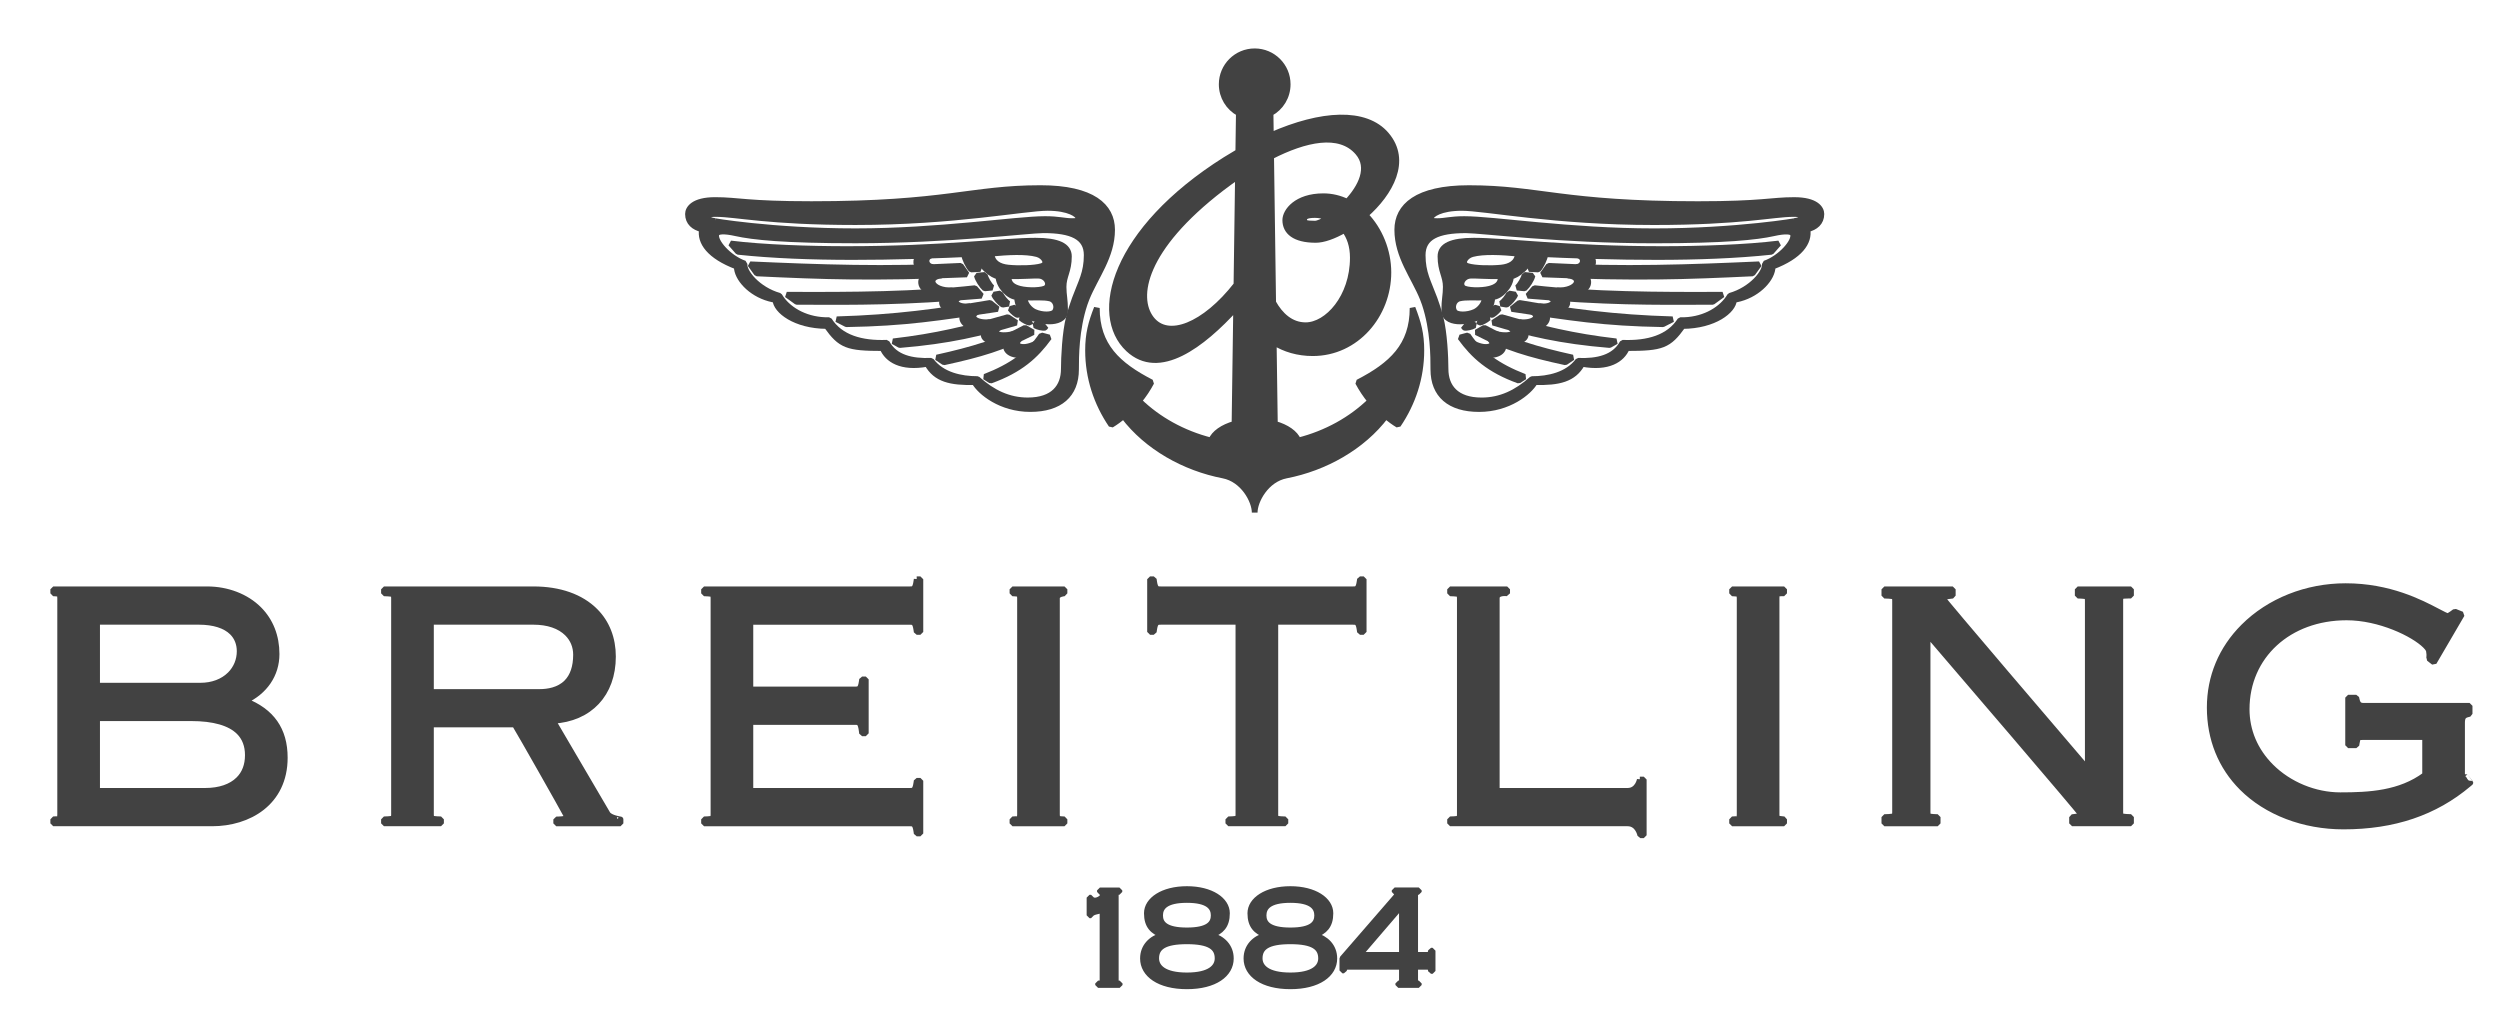 <svg width="175" height="72" viewBox="0 0 175 72" fill="none" xmlns="http://www.w3.org/2000/svg">
<path d="M17.148 49.06C18.536 48.419 19.361 47.221 19.361 45.784C19.361 44.542 18.934 43.457 18.125 42.649C17.237 41.761 15.915 41.251 14.498 41.251H3.726V41.534C3.726 41.534 4.12 41.55 4.154 41.584C4.192 41.622 4.211 41.72 4.211 41.873V57.014C4.211 57.167 4.192 57.264 4.154 57.303C4.12 57.337 3.726 57.353 3.726 57.353V57.636H14.851C17.381 57.636 19.935 56.213 19.935 53.036C19.934 51.079 19.014 49.781 17.148 49.06ZM16.257 44.269C16.597 44.608 16.776 45.064 16.776 45.587C16.776 46.205 16.538 46.783 16.107 47.214C15.603 47.719 14.866 47.996 14.036 47.996H6.797V43.528H13.924C14.966 43.528 15.772 43.785 16.257 44.269ZM16.706 54.56C16.183 55.082 15.373 55.359 14.365 55.359H6.797V50.274H13.373C14.963 50.274 16.095 50.599 16.735 51.239C17.143 51.647 17.349 52.192 17.349 52.86C17.349 53.561 17.133 54.132 16.706 54.56Z" fill="#424242" stroke="#424242" stroke-width="0.4" stroke-linejoin="bevel"/>
<path d="M42.531 56.97L38.712 50.457C41.27 50.313 42.908 48.579 42.908 45.961C42.908 44.693 42.478 43.591 41.663 42.776C40.666 41.778 39.17 41.251 37.34 41.251H26.877V41.534C26.877 41.534 27.461 41.543 27.529 41.611C27.565 41.648 27.581 41.73 27.581 41.873V57.014C27.581 57.157 27.565 57.24 27.529 57.276C27.461 57.344 26.877 57.353 26.877 57.353V57.636H30.872V57.353C30.872 57.353 30.288 57.345 30.22 57.276C30.184 57.24 30.167 57.157 30.167 57.014V50.714H36.032C36.423 51.35 39.357 56.524 39.683 57.147C39.804 57.378 38.934 57.36 38.934 57.36V57.637H43.436V57.361C43.437 57.36 42.713 57.262 42.531 56.97ZM30.167 48.438V43.528H37.339C38.361 43.528 39.181 43.809 39.712 44.34C40.112 44.74 40.322 45.254 40.322 45.829C40.322 46.682 40.099 47.339 39.659 47.78C39.115 48.324 38.337 48.438 37.779 48.438H30.167Z" fill="#424242" stroke="#424242" stroke-width="0.4" stroke-linejoin="bevel"/>
<path d="M64.168 40.546L64.147 40.691C64.067 41.252 63.937 41.252 63.653 41.252H49.282V41.535C49.282 41.535 49.825 41.543 49.889 41.607C49.926 41.644 49.943 41.729 49.943 41.874V57.015C49.943 57.16 49.926 57.245 49.889 57.282C49.825 57.346 49.282 57.354 49.282 57.354V57.637H63.653C63.937 57.637 64.067 57.637 64.147 58.198L64.168 58.343H64.428V54.655H64.168L64.147 54.8C64.067 55.361 63.937 55.361 63.653 55.361H52.528V50.539H59.831C60.115 50.539 60.245 50.539 60.325 51.186L60.343 51.333H60.607V47.557H60.346L60.325 47.702C60.245 48.263 60.115 48.263 59.831 48.263H52.528V43.53H63.653C63.937 43.53 64.067 43.53 64.147 44.09L64.168 44.236H64.428V40.548H64.168V40.546Z" fill="#424242" stroke="#424242" stroke-width="0.4" stroke-linejoin="bevel"/>
<path d="M70.872 41.252V41.535C70.872 41.535 71.305 41.553 71.344 41.592C71.382 41.629 71.401 41.724 71.401 41.874V57.015C71.401 57.165 71.382 57.26 71.344 57.297C71.305 57.336 70.872 57.354 70.872 57.354V57.637H74.515V57.354C74.515 57.354 74.081 57.337 74.042 57.297C74.004 57.26 73.986 57.165 73.986 57.015V41.873C73.986 41.566 74.515 41.534 74.515 41.534V41.251H70.872V41.252Z" fill="#424242" stroke="#424242" stroke-width="0.4" stroke-linejoin="bevel"/>
<path d="M95.197 40.546L95.176 40.691C95.096 41.252 94.966 41.252 94.682 41.252H81.279C80.995 41.252 80.865 41.252 80.785 40.691L80.764 40.546H80.503V44.234H80.764L80.785 44.089C80.865 43.528 80.995 43.528 81.279 43.528H86.688V57.014C86.688 57.157 86.671 57.24 86.635 57.276C86.567 57.344 85.983 57.353 85.983 57.353V57.636H89.978V57.353C89.978 57.353 89.394 57.345 89.326 57.276C89.29 57.24 89.274 57.157 89.274 57.014V43.528H94.682C94.967 43.528 95.096 43.528 95.176 44.089L95.197 44.234H95.458V40.546H95.197Z" fill="#424242" stroke="#424242" stroke-width="0.4" stroke-linejoin="bevel"/>
<path d="M114.788 54.565C114.788 54.565 114.65 55.359 113.934 55.359H104.774V41.873C104.774 41.431 105.501 41.534 105.501 41.534V41.251H101.505V41.534C101.505 41.534 102.069 41.543 102.135 41.609C102.171 41.645 102.188 41.73 102.188 41.873V57.014C102.188 57.158 102.172 57.242 102.135 57.279C102.069 57.345 101.505 57.353 101.505 57.353V57.636H113.934C114.671 57.636 114.821 58.469 114.821 58.469H115.063V54.566H114.788V54.565Z" fill="#424242" stroke="#424242" stroke-width="0.4" stroke-linejoin="bevel"/>
<path d="M121.246 41.252V41.535C121.246 41.535 121.679 41.553 121.719 41.592C121.756 41.629 121.775 41.724 121.775 41.874V57.015C121.775 57.165 121.756 57.26 121.719 57.297C121.68 57.336 121.246 57.354 121.246 57.354V57.637H124.889V57.354L124.416 57.297C124.378 57.26 124.36 57.165 124.36 57.015V41.873C124.36 41.566 124.393 41.534 124.721 41.534H124.889V41.251H121.246V41.252Z" fill="#424242" stroke="#424242" stroke-width="0.4" stroke-linejoin="bevel"/>
<path d="M145.44 41.252V41.694C145.44 41.694 146.024 41.703 146.092 41.771C146.128 41.807 146.145 41.89 146.145 42.033V53.838C144.533 51.949 135.962 41.934 135.962 41.835C135.962 41.773 136.695 41.695 136.695 41.695V41.253H131.905V41.695C131.905 41.695 132.53 41.704 132.602 41.777C132.637 41.812 132.654 41.894 132.654 42.034V56.857C132.654 56.997 132.637 57.078 132.602 57.114C132.53 57.186 131.905 57.196 131.905 57.196V57.639H135.637V57.196C135.637 57.196 135.053 57.187 134.984 57.118C134.948 57.082 134.931 56.999 134.931 56.857V44.388C136.641 46.382 145.731 56.974 145.731 57.076C145.731 57.12 145.043 57.202 145.043 57.202V57.636H149.171V57.193C149.171 57.193 148.546 57.184 148.473 57.112C148.438 57.077 148.421 56.995 148.421 56.854V42.032C148.421 41.759 148.421 41.693 149.002 41.693H149.171V41.251H145.44V41.252Z" fill="#424242" stroke="#424242" stroke-width="0.4" stroke-linejoin="bevel"/>
<path d="M172.565 54.337C172.565 54.337 172.375 54.5 172.347 54.516C172.346 54.505 172.344 54.498 172.344 54.482V50.59C172.344 50.177 172.474 50.072 172.746 50.003L172.873 49.971V49.407H165.463C165.161 49.407 165.041 49.299 164.967 48.965L164.937 48.834H164.368V52.168H164.946L164.968 52.025C165.035 51.595 165.083 51.595 165.463 51.595H169.758V54.247C168 55.551 165.862 55.666 163.821 55.666C162.038 55.666 160.226 54.918 158.973 53.665C157.856 52.549 157.266 51.157 157.266 49.641C157.266 45.919 160.208 43.219 164.262 43.219C166.571 43.219 168.95 44.368 169.78 45.198C170.012 45.429 170.02 45.543 170.024 45.563C170.096 45.936 170.023 46.093 170.023 46.093L170.373 46.365L172.332 43.011L171.842 42.814C171.842 42.814 171.448 43.124 171.338 43.124C171.256 43.124 170.943 42.96 170.64 42.801C169.462 42.182 167.27 41.03 164.196 41.03C161.458 41.03 158.851 42.066 157.044 43.874C155.499 45.419 154.681 47.375 154.681 49.53C154.681 51.722 155.463 53.662 156.941 55.141C158.666 56.865 161.255 57.855 164.041 57.855C167.57 57.855 170.435 56.886 172.799 54.895L172.924 54.79C172.925 54.791 172.565 54.337 172.565 54.337Z" fill="#424242" stroke="#424242" stroke-width="0.4" stroke-linejoin="bevel"/>
<path d="M76.265 64.073V62.835H76.375C76.384 63.008 76.511 63.035 76.667 63.035C76.857 63.035 77.212 62.853 77.212 62.625C77.212 62.516 77.121 62.443 76.994 62.435V62.325H78.359V62.435C78.159 62.435 78.105 62.471 78.105 62.644V68.633C78.105 68.806 78.159 68.843 78.378 68.843V68.952H76.866V68.843C77.121 68.843 77.176 68.806 77.176 68.633V63.69C76.876 63.818 76.375 63.809 76.375 64.073H76.265Z" fill="#424242" stroke="#424242" stroke-width="0.4" stroke-linejoin="bevel"/>
<path d="M84.795 65.474C85.577 65.684 86.16 66.248 86.16 67.094C86.16 68.205 85.031 69.042 83.084 69.042C81.135 69.042 80.007 68.204 80.007 67.094C80.007 66.248 80.59 65.683 81.373 65.474V65.456C80.699 65.202 80.28 64.819 80.28 63.928C80.28 62.999 81.39 62.234 83.084 62.234C84.776 62.234 85.887 62.999 85.887 63.928C85.887 64.819 85.469 65.202 84.795 65.456V65.474ZM83.083 68.278C84.703 68.278 85.231 67.696 85.231 67.086C85.231 66.312 84.676 65.893 83.083 65.893C81.49 65.893 80.934 66.311 80.934 67.086C80.935 67.696 81.463 68.278 83.083 68.278ZM83.083 65.128C84.594 65.128 84.958 64.646 84.958 64.081C84.958 63.517 84.594 62.998 83.083 62.998C81.572 62.998 81.208 63.517 81.208 64.081C81.208 64.646 81.572 65.128 83.083 65.128Z" fill="#424242" stroke="#424242" stroke-width="0.4" stroke-linejoin="bevel"/>
<path d="M92.037 65.474C92.82 65.684 93.403 66.248 93.403 67.094C93.403 68.205 92.274 69.042 90.327 69.042C88.379 69.042 87.25 68.204 87.25 67.094C87.25 66.248 87.832 65.683 88.615 65.474V65.456C87.942 65.202 87.523 64.819 87.523 63.928C87.523 62.999 88.633 62.234 90.327 62.234C92.019 62.234 93.13 62.999 93.13 63.928C93.13 64.819 92.711 65.202 92.037 65.456V65.474ZM90.327 68.278C91.947 68.278 92.475 67.696 92.475 67.086C92.475 66.312 91.92 65.893 90.327 65.893C88.734 65.893 88.178 66.311 88.178 67.086C88.178 67.696 88.706 68.278 90.327 68.278ZM90.327 65.128C91.838 65.128 92.201 64.646 92.201 64.081C92.201 63.517 91.837 62.998 90.327 62.998C88.816 62.998 88.451 63.517 88.451 64.081C88.451 64.646 88.816 65.128 90.327 65.128Z" fill="#424242" stroke="#424242" stroke-width="0.4"/>
<path d="M98.133 66.84V63.381L95.166 66.84H98.133ZM94.347 67.678C94.183 67.678 94.111 67.714 94.074 67.932H93.965V67.094L97.66 62.834C97.797 62.67 97.842 62.625 97.842 62.57C97.842 62.48 97.797 62.443 97.624 62.434V62.324H99.317V62.434C99.116 62.434 99.062 62.47 99.062 62.643V66.839H99.9C100.064 66.839 100.136 66.803 100.173 66.547H100.283V67.968H100.173C100.137 67.722 100.064 67.676 99.9 67.676H99.062V68.631C99.062 68.804 99.116 68.841 99.317 68.841V68.951H97.879V68.841C98.106 68.841 98.133 68.805 98.133 68.631V67.676H94.347V67.678Z" fill="#424242" stroke="#424242" stroke-width="0.4" stroke-linejoin="bevel"/>
<path d="M98.88 21.56C98.88 24.206 97.41 25.551 95.059 26.765C95.306 27.229 95.593 27.663 95.925 28.064C94.591 29.361 92.853 30.335 90.88 30.836C90.674 30.323 90.063 29.9 89.242 29.668L89.162 23.962C89.923 24.443 90.856 24.722 91.89 24.722C94.948 24.722 97.188 22.055 97.188 19.069C97.188 17.562 96.578 16.069 95.582 15.047C97.326 13.512 98.594 11.248 97.045 9.433C95.593 7.732 92.496 7.91 88.96 9.468L88.939 7.926C89.658 7.535 90.138 6.777 90.138 5.899C90.138 4.624 89.103 3.591 87.828 3.591C86.552 3.591 85.519 4.625 85.519 5.899C85.519 6.776 85.998 7.535 86.718 7.926L86.68 10.63C86.38 10.803 86.077 10.986 85.775 11.176C77.936 16.113 76.419 22.044 78.985 24.438C81.143 26.452 84.147 24.158 86.529 21.544L86.415 29.667C85.594 29.9 84.982 30.323 84.776 30.835C82.803 30.334 81.066 29.361 79.731 28.063C80.063 27.662 80.352 27.227 80.598 26.764C78.247 25.55 76.778 24.206 76.778 21.559C76.373 22.597 76.163 23.37 76.163 24.53C76.163 26.438 76.755 28.217 77.791 29.747C78.093 29.565 78.376 29.353 78.648 29.133C80.289 31.3 82.915 32.761 85.621 33.285C87.025 33.557 87.828 35.054 87.828 35.882C87.828 35.054 88.631 33.557 90.036 33.285C92.742 32.76 95.368 31.299 97.008 29.133C97.281 29.354 97.564 29.565 97.865 29.747C98.902 28.218 99.494 26.438 99.494 24.53C99.494 23.372 99.284 22.599 98.88 21.56ZM95.054 10.678C95.954 11.73 95.267 13.092 94.305 14.124C93.793 13.879 93.233 13.736 92.636 13.736C90.752 13.736 89.969 14.788 89.969 15.406C89.969 16.212 90.605 16.793 92.102 16.793C92.64 16.793 93.365 16.535 94.115 16.103C94.462 16.565 94.698 17.198 94.698 18.038C94.698 20.811 92.908 22.766 91.392 22.766C90.358 22.766 89.613 22.061 89.122 21.174L88.98 10.952C91.337 9.746 93.772 9.179 95.054 10.678ZM92.986 15.244C92.59 15.502 92.246 15.655 92.049 15.655C91.356 15.655 91.291 15.584 91.291 15.371C91.291 15.211 91.393 15.051 92.049 15.051C92.333 15.051 92.66 15.113 92.986 15.244ZM80.584 22.305C79.442 20.8 80.011 17.399 85.526 13.167C85.881 12.895 86.261 12.62 86.656 12.348L86.551 19.929C84.328 22.777 81.744 23.834 80.584 22.305Z" fill="#424242" stroke="#424242" stroke-width="0.4" stroke-linejoin="bevel"/>
<path d="M127.497 14.98C127.497 14.601 127.123 14.003 125.595 14.003C123.97 14.003 123.377 14.288 118.857 14.288C109.4 14.288 107.694 13.168 102.822 13.168C99.16 13.168 97.809 14.448 97.809 16.083C97.809 17.959 98.974 19.37 99.592 20.901C99.641 21.024 99.688 21.148 99.73 21.274C100.334 23.087 100.334 24.971 100.334 25.86C100.334 27.638 101.472 28.634 103.535 28.634C105.598 28.634 107.036 27.461 107.445 26.75C109.117 26.785 110.148 26.554 110.751 25.47C112.583 25.807 113.543 25.168 113.88 24.367C116.351 24.367 116.813 24.189 117.791 22.821C120.013 22.803 121.347 21.736 121.382 20.99C121.527 20.968 121.667 20.938 121.803 20.901C123.134 20.536 124.085 19.467 124.085 18.661C126.005 17.932 126.68 16.954 126.52 16.048C127.071 15.922 127.497 15.584 127.497 14.98ZM123.533 18.447C123.64 19.016 122.609 20.278 121.098 20.704C121.059 20.77 121.017 20.836 120.971 20.9C120.365 21.754 119.151 22.444 117.613 22.411C116.831 23.637 115.356 24.065 113.577 23.993C113.008 25.042 111.818 25.309 110.467 25.256C109.72 26.251 108.387 26.536 107.232 26.536C106.165 27.496 105.028 28.029 103.712 28.029C101.922 28.029 101.188 27.081 101.188 25.825C101.188 25.043 101.107 23.264 100.832 22.216C100.696 21.698 100.554 21.271 100.417 20.901C99.98 19.722 99.588 19.106 99.588 17.861C99.588 16.581 100.655 16.119 102.61 16.119C103.677 16.119 109.235 16.83 115.777 16.83C120.754 16.83 122.98 16.592 124.138 16.332C125.009 16.136 125.436 16.19 125.507 16.385C125.683 16.872 124.653 18.056 123.533 18.447ZM125.578 15.478C126.066 15.421 121.625 16.189 115.776 16.189C109.91 16.189 104.547 15.335 102.503 15.335C101.525 15.335 101.17 15.478 100.619 15.478C100.299 15.478 100.174 15.461 100.174 15.247C100.174 15.033 100.814 14.554 102.325 14.554C103.925 14.554 108.844 15.55 115.776 15.55C121.856 15.55 124.157 14.98 125.506 14.98C125.79 14.98 126.146 14.98 126.146 15.159C126.146 15.337 125.895 15.441 125.578 15.478Z" fill="#424242" stroke="#424242" stroke-width="0.4" stroke-linejoin="bevel"/>
<path d="M123.142 18.5C118.378 18.714 113.525 18.891 108.405 18.607L107.978 19.211C114.665 19.49 117.986 19.36 122.68 19.14L123.142 18.5Z" fill="#424242" stroke="#424242" stroke-width="0.4" stroke-linejoin="bevel"/>
<path d="M119.888 21.131L120.581 20.629C116.072 20.656 111.385 20.619 107.412 20.171L106.953 20.704C112.363 21.164 115.55 21.154 119.888 21.131Z" fill="#424242" stroke="#424242" stroke-width="0.4" stroke-linejoin="bevel"/>
<path d="M116.404 22.695L117.08 22.35C112.991 22.233 109.933 21.807 106.35 21.202L105.823 21.629C109.958 22.249 112.244 22.625 116.404 22.695Z" fill="#424242" stroke="#424242" stroke-width="0.4" stroke-linejoin="bevel"/>
<path d="M112.672 24.153L113.134 23.894C110.097 23.541 107.936 23.008 105.109 22.198L104.515 22.589C106.993 23.325 109.205 23.87 112.672 24.153Z" fill="#424242" stroke="#424242" stroke-width="0.4" stroke-linejoin="bevel"/>
<path d="M109.578 25.361L110.076 25.027C107.616 24.486 105.561 23.868 103.904 22.944L103.349 23.264C105.418 24.331 107.018 24.807 109.578 25.361Z" fill="#424242" stroke="#424242" stroke-width="0.4" stroke-linejoin="bevel"/>
<path d="M106.715 26.376C104.831 25.647 103.587 24.74 102.751 23.478L102.218 23.62C103.16 24.918 104.244 25.896 106.306 26.642L106.715 26.376Z" fill="#424242" stroke="#424242" stroke-width="0.4" stroke-linejoin="bevel"/>
<path d="M107.195 17.754C113.097 18.038 119.142 18.145 123.995 17.629L124.511 17.043C122.235 17.327 119 17.434 116.369 17.434C109.719 17.434 105.382 16.847 103.178 16.847C101.59 16.847 100.832 17.203 100.832 17.949C100.832 18.978 101.205 19.318 101.205 20.082C101.205 20.669 101.098 20.953 101.098 21.753C101.098 22.358 101.738 22.5 102.183 22.5C103.125 22.5 104.458 22.02 104.458 20.793L103.943 20.829C103.917 21.298 103.542 21.69 103.236 21.829C102.699 22.073 101.99 22.064 101.822 21.824C101.597 21.504 101.757 20.989 102.165 20.892C102.608 20.787 103.18 20.846 103.944 20.829L104.459 20.793C105.046 20.793 105.765 19.993 105.765 19.345L105.046 19.336C105.099 19.905 104.673 20.104 104.275 20.211C103.695 20.366 102.631 20.337 102.414 20.135C102.125 19.866 102.414 19.322 102.945 19.299C103.356 19.282 104.067 19.352 105.046 19.335L105.765 19.344C106.13 19.345 107.195 18.571 107.195 17.754H106.253C106.205 18.41 105.694 18.669 105.08 18.732C104.388 18.803 103.232 18.785 102.734 18.625C102.235 18.465 102.573 17.92 103.061 17.789C103.853 17.576 105.115 17.646 106.253 17.754H107.195Z" fill="#424242"/>
<path d="M107.195 17.754C113.097 18.038 119.142 18.145 123.995 17.629L124.511 17.043C122.235 17.327 119 17.434 116.369 17.434C109.719 17.434 105.382 16.847 103.178 16.847C101.59 16.847 100.832 17.203 100.832 17.949C100.832 18.978 101.205 19.318 101.205 20.082C101.205 20.669 101.098 20.953 101.098 21.753C101.098 22.358 101.738 22.5 102.183 22.5C103.125 22.5 104.458 22.02 104.458 20.793L103.943 20.829C103.917 21.298 103.542 21.69 103.236 21.829C102.699 22.073 101.99 22.064 101.822 21.824C101.597 21.504 101.757 20.989 102.165 20.892C102.608 20.787 103.18 20.846 103.944 20.829L104.459 20.793C105.046 20.793 105.765 19.993 105.765 19.345L105.046 19.336C105.099 19.905 104.673 20.104 104.275 20.211C103.695 20.366 102.631 20.337 102.414 20.135C102.125 19.866 102.414 19.322 102.945 19.299C103.356 19.282 104.067 19.352 105.046 19.335L105.765 19.344C106.13 19.345 107.195 18.571 107.195 17.754ZM107.195 17.754H106.253C106.205 18.41 105.694 18.669 105.08 18.732C104.388 18.803 103.232 18.785 102.734 18.625C102.235 18.465 102.573 17.92 103.061 17.789C103.853 17.576 105.115 17.646 106.253 17.754H107.195Z" stroke="#424242" stroke-width="0.4" stroke-linejoin="bevel"/>
<path d="M110.484 17.878C110.982 18.056 110.858 18.66 110.324 18.696L111.266 18.731C111.693 18.518 111.515 17.949 111.213 17.896L110.484 17.878Z" fill="#424242" stroke="#424242" stroke-width="0.4" stroke-linejoin="bevel"/>
<path d="M109.738 19.283C110.822 19.371 110.502 20.367 108.973 20.331L110.396 20.402C111.409 20.326 111.319 19.345 110.805 19.283H109.738Z" fill="#424242" stroke="#424242" stroke-width="0.4" stroke-linejoin="bevel"/>
<path d="M107.738 21.433C108.654 21.549 109.035 21.078 108.511 20.829L109.542 20.891C109.859 21.061 109.774 21.658 109 21.629L107.738 21.433Z" fill="#424242" stroke="#424242" stroke-width="0.4" stroke-linejoin="bevel"/>
<path d="M107.24 21.824C107.869 22.166 107.357 22.651 106.361 22.544L107.489 22.847C108.21 22.873 108.503 22.207 108.156 21.966L107.24 21.824Z" fill="#424242" stroke="#424242" stroke-width="0.4" stroke-linejoin="bevel"/>
<path d="M105.649 22.9C106.278 23.241 105.844 23.637 104.734 23.38L105.969 23.895C106.689 23.922 107.009 23.459 106.653 23.175L105.649 22.9Z" fill="#424242" stroke="#424242" stroke-width="0.4" stroke-linejoin="bevel"/>
<path d="M104.253 23.7C104.823 24.198 104.109 24.535 103.174 24.057L103.871 24.77C104.681 25.015 105.365 24.624 105.218 24.107L104.253 23.7Z" fill="#424242" stroke="#424242" stroke-width="0.4" stroke-linejoin="bevel"/>
<path d="M107.498 17.762C107.498 18.003 107.24 18.625 107.036 18.83L107.677 18.865C107.881 18.634 108.139 18.11 108.174 17.798L107.498 17.762Z" fill="#424242" stroke="#424242" stroke-width="0.4" stroke-linejoin="bevel"/>
<path d="M106.723 20.186C106.928 20.003 107.211 19.568 107.275 19.298L106.715 19.244C106.69 19.455 106.397 19.977 106.194 20.135L106.723 20.186Z" fill="#424242" stroke="#424242" stroke-width="0.4" stroke-linejoin="bevel"/>
<path d="M105.467 21.328C105.673 21.195 105.981 20.849 106.074 20.619L105.631 20.544C105.58 20.727 105.251 21.148 105.051 21.261L105.467 21.328Z" fill="#424242" stroke="#424242" stroke-width="0.4" stroke-linejoin="bevel"/>
<path d="M104.425 22.044C104.471 22.067 104.805 21.81 104.927 21.62L104.599 21.526C104.522 21.681 104.157 22.002 104.12 21.962L104.425 22.044Z" fill="#424242" stroke="#424242" stroke-width="0.4" stroke-linejoin="bevel"/>
<path d="M103.615 22.583C103.679 22.583 104.038 22.416 104.189 22.267L103.977 22.153C103.875 22.28 103.474 22.498 103.422 22.484L103.615 22.583Z" fill="#424242" stroke="#424242" stroke-width="0.4" stroke-linejoin="bevel"/>
<path d="M103.106 22.655C102.978 22.754 102.542 22.872 102.438 22.829L102.519 22.943C102.637 22.975 103.022 22.896 103.201 22.788L103.106 22.655Z" fill="#424242" stroke="#424242" stroke-width="0.4" stroke-linejoin="bevel"/>
<path d="M72.833 13.167C67.962 13.167 66.256 14.287 56.798 14.287C52.278 14.287 51.685 14.002 50.06 14.002C48.532 14.002 48.158 14.601 48.158 14.98C48.158 15.584 48.585 15.922 49.136 16.047C48.976 16.954 49.651 17.931 51.572 18.66C51.572 19.466 52.522 20.536 53.853 20.9C53.989 20.937 54.13 20.967 54.274 20.989C54.309 21.735 55.642 22.802 57.865 22.82C58.843 24.189 59.305 24.367 61.776 24.367C62.114 25.167 63.073 25.807 64.905 25.469C65.509 26.553 66.54 26.784 68.212 26.749C68.621 27.46 70.06 28.633 72.122 28.633C74.184 28.633 75.323 27.637 75.323 25.86C75.323 24.971 75.323 23.087 75.927 21.273C75.969 21.148 76.016 21.023 76.065 20.9C76.682 19.37 77.847 17.958 77.847 16.082C77.846 14.447 76.495 13.167 72.833 13.167ZM49.509 15.158C49.509 14.98 49.865 14.98 50.149 14.98C51.498 14.98 53.799 15.549 59.879 15.549C66.812 15.549 71.73 14.553 73.331 14.553C74.842 14.553 75.482 15.033 75.482 15.246C75.482 15.46 75.357 15.477 75.037 15.477C74.486 15.477 74.131 15.334 73.153 15.334C71.108 15.334 65.746 16.188 59.879 16.188C54.031 16.188 49.59 15.42 50.078 15.477C49.76 15.441 49.509 15.336 49.509 15.158ZM75.239 20.9C75.102 21.27 74.96 21.697 74.824 22.215C74.549 23.263 74.468 25.042 74.468 25.824C74.468 27.081 73.733 28.028 71.943 28.028C70.628 28.028 69.49 27.495 68.424 26.535C67.268 26.535 65.935 26.251 65.188 25.255C63.837 25.308 62.646 25.041 62.078 23.992C60.3 24.064 58.825 23.637 58.043 22.41C56.505 22.443 55.291 21.753 54.684 20.899C54.639 20.834 54.597 20.77 54.558 20.703C53.047 20.277 52.016 19.014 52.123 18.446C51.003 18.055 49.972 16.872 50.15 16.384C50.221 16.188 50.648 16.135 51.52 16.33C52.678 16.59 54.903 16.828 59.88 16.828C66.422 16.828 71.98 16.117 73.047 16.117C75.002 16.117 76.069 16.579 76.069 17.859C76.068 19.105 75.677 19.721 75.239 20.9Z" fill="#424242" stroke="#424242" stroke-width="0.4" stroke-linejoin="bevel"/>
<path d="M52.513 18.5C57.278 18.714 62.13 18.891 67.251 18.607L67.677 19.211C60.992 19.49 57.67 19.36 52.975 19.14L52.513 18.5Z" fill="#424242" stroke="#424242" stroke-width="0.4" stroke-linejoin="bevel"/>
<path d="M55.767 21.131L55.073 20.629C59.582 20.656 64.27 20.619 68.242 20.171L68.701 20.704C63.292 21.164 60.105 21.154 55.767 21.131Z" fill="#424242" stroke="#424242" stroke-width="0.4" stroke-linejoin="bevel"/>
<path d="M62.983 24.153L62.522 23.894C65.558 23.541 67.719 23.008 70.546 22.198L71.14 22.589C68.663 23.325 66.451 23.87 62.983 24.153Z" fill="#424242" stroke="#424242" stroke-width="0.4" stroke-linejoin="bevel"/>
<path d="M66.078 25.361L65.58 25.027C68.04 24.486 70.096 23.868 71.752 22.944L72.306 23.264C70.237 24.331 68.637 24.807 66.078 25.361Z" fill="#424242" stroke="#424242" stroke-width="0.4" stroke-linejoin="bevel"/>
<path d="M68.94 26.376C70.824 25.647 72.069 24.74 72.903 23.478L73.437 23.62C72.495 24.918 71.41 25.896 69.348 26.642L68.94 26.376Z" fill="#424242" stroke="#424242" stroke-width="0.4" stroke-linejoin="bevel"/>
<path d="M68.46 17.754C62.558 18.038 56.514 18.145 51.661 17.629L51.145 17.043C53.42 17.327 56.656 17.434 59.286 17.434C65.936 17.434 70.273 16.847 72.477 16.847C74.065 16.847 74.824 17.203 74.824 17.949C74.824 18.978 74.45 19.318 74.45 20.082C74.45 20.669 74.557 20.953 74.557 21.753C74.557 22.358 73.917 22.5 73.472 22.5C72.531 22.5 71.197 22.02 71.197 20.793L71.712 20.829C71.738 21.298 72.114 21.69 72.419 21.829C72.956 22.073 73.666 22.064 73.834 21.824C74.058 21.504 73.899 20.989 73.491 20.892C73.048 20.787 72.476 20.846 71.712 20.829L71.196 20.793C70.609 20.793 69.89 19.993 69.89 19.345L70.61 19.336C70.557 19.905 70.982 20.104 71.38 20.211C71.961 20.366 73.024 20.337 73.241 20.135C73.53 19.866 73.241 19.322 72.71 19.299C72.299 19.282 71.588 19.352 70.61 19.335L69.89 19.344C69.526 19.345 68.46 18.571 68.46 17.754H69.402C69.451 18.41 69.961 18.669 70.575 18.732C71.268 18.803 72.424 18.785 72.921 18.625C73.42 18.465 73.082 17.92 72.594 17.789C71.802 17.576 70.54 17.646 69.402 17.754H68.46Z" fill="#424242"/>
<path d="M68.46 17.754C62.558 18.038 56.514 18.145 51.661 17.629L51.145 17.043C53.42 17.327 56.656 17.434 59.286 17.434C65.936 17.434 70.273 16.847 72.477 16.847C74.065 16.847 74.824 17.203 74.824 17.949C74.824 18.978 74.45 19.318 74.45 20.082C74.45 20.669 74.557 20.953 74.557 21.753C74.557 22.358 73.917 22.5 73.472 22.5C72.531 22.5 71.197 22.02 71.197 20.793L71.712 20.829C71.738 21.298 72.114 21.69 72.419 21.829C72.956 22.073 73.666 22.064 73.834 21.824C74.058 21.504 73.899 20.989 73.491 20.892C73.048 20.787 72.476 20.846 71.712 20.829L71.196 20.793C70.609 20.793 69.89 19.993 69.89 19.345L70.61 19.336C70.557 19.905 70.982 20.104 71.38 20.211C71.961 20.366 73.024 20.337 73.241 20.135C73.53 19.866 73.241 19.322 72.71 19.299C72.299 19.282 71.588 19.352 70.61 19.335L69.89 19.344C69.526 19.345 68.46 18.571 68.46 17.754ZM68.46 17.754H69.402C69.451 18.41 69.961 18.669 70.575 18.732C71.268 18.803 72.424 18.785 72.921 18.625C73.42 18.465 73.082 17.92 72.594 17.789C71.802 17.576 70.54 17.646 69.402 17.754H68.46Z" stroke="#424242" stroke-width="0.4" stroke-linejoin="bevel"/>
<path d="M65.171 17.878C64.673 18.056 64.797 18.66 65.331 18.696L64.389 18.731C63.963 18.517 64.14 17.949 64.442 17.896L65.171 17.878Z" fill="#424242" stroke="#424242" stroke-width="0.4" stroke-linejoin="bevel"/>
<path d="M65.918 19.283C64.833 19.371 65.153 20.367 66.682 20.331L65.26 20.402C64.247 20.326 64.337 19.345 64.851 19.283H65.918Z" fill="#424242" stroke="#424242" stroke-width="0.4" stroke-linejoin="bevel"/>
<path d="M68.415 21.824C67.786 22.166 68.298 22.651 69.296 22.544L68.167 22.847C67.447 22.873 67.154 22.207 67.5 21.966L68.415 21.824Z" fill="#424242" stroke="#424242" stroke-width="0.4" stroke-linejoin="bevel"/>
<path d="M70.006 22.9C69.377 23.241 69.811 23.637 70.922 23.38L69.687 23.895C68.967 23.922 68.647 23.459 69.003 23.175L70.006 22.9Z" fill="#424242" stroke="#424242" stroke-width="0.4" stroke-linejoin="bevel"/>
<path d="M71.402 23.7C70.832 24.198 71.546 24.535 72.481 24.057L71.784 24.77C70.975 25.015 70.29 24.624 70.438 24.107L71.402 23.7Z" fill="#424242" stroke="#424242" stroke-width="0.4" stroke-linejoin="bevel"/>
<path d="M68.157 17.762C68.157 18.003 68.415 18.625 68.619 18.83L67.979 18.865C67.775 18.634 67.517 18.11 67.481 17.798L68.157 17.762Z" fill="#424242" stroke="#424242" stroke-width="0.4" stroke-linejoin="bevel"/>
<path d="M68.933 20.186C68.728 20.003 68.445 19.568 68.38 19.298L68.94 19.244C68.965 19.455 69.258 19.977 69.461 20.135L68.933 20.186Z" fill="#424242" stroke="#424242" stroke-width="0.4" stroke-linejoin="bevel"/>
<path d="M70.188 21.328C69.983 21.195 69.675 20.849 69.581 20.619L70.025 20.544C70.075 20.727 70.405 21.148 70.604 21.261L70.188 21.328Z" fill="#424242" stroke="#424242" stroke-width="0.4" stroke-linejoin="bevel"/>
<path d="M71.23 22.044C71.184 22.067 70.851 21.81 70.728 21.62L71.056 21.526C71.133 21.681 71.498 22.002 71.535 21.962L71.23 22.044Z" fill="#424242" stroke="#424242" stroke-width="0.4" stroke-linejoin="bevel"/>
<path d="M72.041 22.583C71.977 22.583 71.618 22.416 71.467 22.267L71.678 22.153C71.781 22.28 72.181 22.498 72.233 22.484L72.041 22.583Z" fill="#424242" stroke="#424242" stroke-width="0.4" stroke-linejoin="bevel"/>
<path d="M72.549 22.655C72.677 22.754 73.113 22.872 73.217 22.829L73.136 22.943C73.019 22.975 72.634 22.896 72.454 22.788L72.549 22.655Z" fill="#424242" stroke="#424242" stroke-width="0.4" stroke-linejoin="bevel"/>
<path d="M67.918 21.433C67.001 21.549 66.62 21.078 67.144 20.829L66.113 20.891C65.796 21.061 65.881 21.658 66.656 21.629L67.918 21.433Z" fill="#424242" stroke="#424242" stroke-width="0.4" stroke-linejoin="bevel"/>
<path d="M59.251 22.695L58.575 22.35C62.664 22.233 65.722 21.807 69.306 21.202L69.832 21.629C65.698 22.249 63.411 22.625 59.251 22.695Z" fill="#424242" stroke="#424242" stroke-width="0.4" stroke-linejoin="bevel"/>
</svg>
